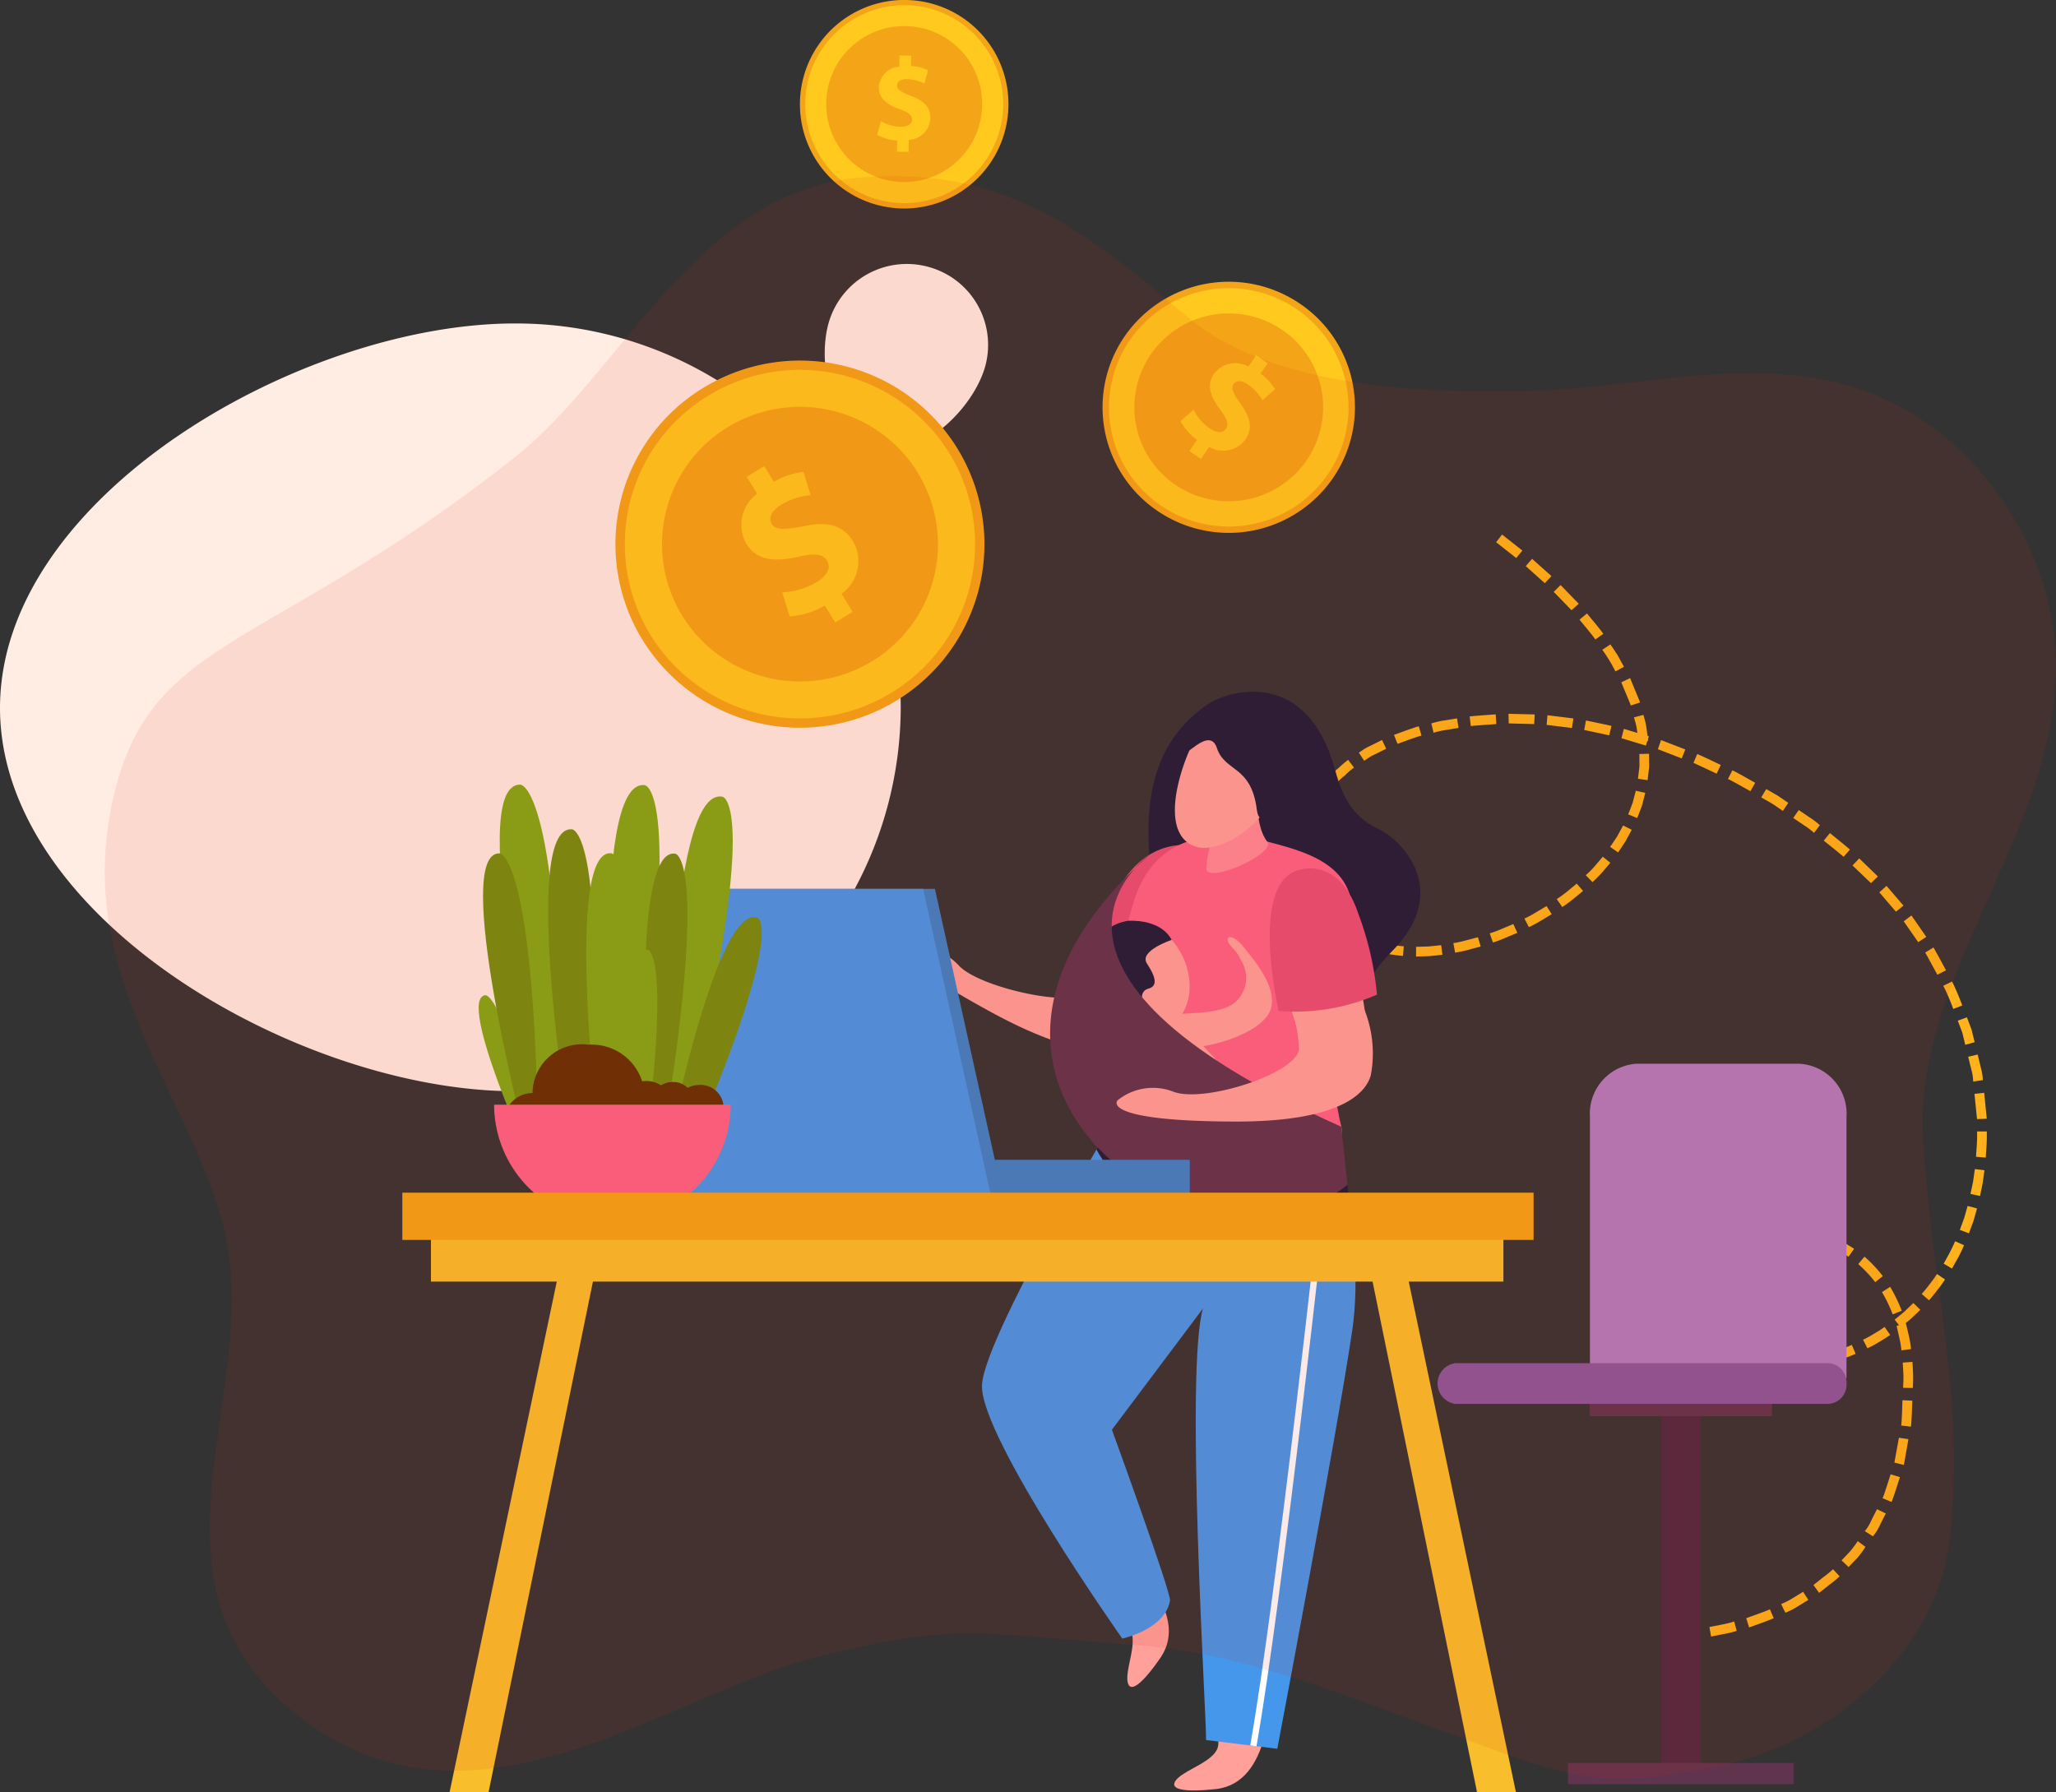 <svg xmlns="http://www.w3.org/2000/svg" xmlns:xlink="http://www.w3.org/1999/xlink" id="Vector_Smart_Object" data-name="Vector Smart Object" width="148" height="129" viewBox="0 0 148 129"><rect x="0" y="0" width="148" height="129" fill="#333333" stroke="none"/><defs><clipPath id="clip-path"><rect id="Rectangle_228" data-name="Rectangle 228" width="148" height="129" fill="none"></rect></clipPath><clipPath id="clip-path-3"><rect id="Rectangle_226" data-name="Rectangle 226" width="140.457" height="115.338" transform="translate(7.543 12.681)" fill="none"></rect></clipPath></defs><g id="Group_407" data-name="Group 407"><g id="Group_406" data-name="Group 406" clip-path="url(#clip-path)"><g id="Group_405" data-name="Group 405"><g id="Group_404" data-name="Group 404" clip-path="url(#clip-path)"><path id="Path_1744" data-name="Path 1744" d="M122.256,117.94l-.089-.693s-.449.063-.9.1-.9.039-.9.039l-.013.7s.495-.007.961-.041.942-.105.944-.1" fill="#ffb21b"></path><path id="Path_1745" data-name="Path 1745" d="M125.016,117.4l-.18-.677a7.243,7.243,0,0,1-.886.222l-.895.174.114.689s.465-.095.928-.183a8.357,8.357,0,0,0,.919-.225" fill="#ffb21b"></path><path id="Path_1746" data-name="Path 1746" d="M127.682,116.486l-.274-.638s-.42.179-.852.327-.856.311-.856.311l.21.666s.442-.164.887-.321.885-.345.885-.345" fill="#ffb21b"></path><path id="Path_1747" data-name="Path 1747" d="M130.175,115.171l-.379-.585s-.388.236-.77.47a5.767,5.767,0,0,1-.812.413l.307.625a5.954,5.954,0,0,0,.843-.429c.4-.247.811-.494.811-.494" fill="#ffb21b"></path><path id="Path_1748" data-name="Path 1748" d="M132.423,113.472l-.471-.511a7.564,7.564,0,0,1-.7.57c-.355.29-.713.566-.713.566l.41.566s.375-.293.745-.59a7.452,7.452,0,0,0,.73-.6" fill="#ffb21b"></path><path id="Path_1749" data-name="Path 1749" d="M134.286,111.35l-.558-.411s-.249.379-.54.728c-.31.328-.625.656-.625.656l.508.482s.325-.347.657-.687a8.471,8.471,0,0,0,.558-.767" fill="#ffb21b"></path><path id="Path_1750" data-name="Path 1750" d="M135.747,108.946l-.633-.306s-.205.4-.409.811a3.369,3.369,0,0,1-.467.768l.586.373a3.615,3.615,0,0,0,.5-.8c.206-.425.426-.844.426-.844" fill="#ffb21b"></path><path id="Path_1751" data-name="Path 1751" d="M136.766,106.331l-.672-.2s-.541,1.732-.583,1.717l.646.268c.041.016.608-1.786.608-1.786" fill="#ffb21b"></path><path id="Path_1752" data-name="Path 1752" d="M137.377,103.6l-.685-.105-.325,1.789.684.171Z" fill="#ffb21b"></path><path id="Path_1753" data-name="Path 1753" d="M137.647,100.825l-.7-.031s-.048,1.83-.1,1.822l.7.081c.053,0,.116-1.872.108-1.872" fill="#ffb21b"></path><path id="Path_1754" data-name="Path 1754" d="M137.668,98.035l-.7.051s.025.454.051.906c.007.454-.028.91-.028.91l.7.011c0-.005.036-.47.023-.939s-.046-.939-.046-.939" fill="#ffb21b"></path><path id="Path_1755" data-name="Path 1755" d="M137.2,95.252l-.674.187s.1.439.2.88a6.566,6.566,0,0,1,.147.887l.691-.092a7.432,7.432,0,0,0-.151-.938l-.216-.924" fill="#ffb21b"></path><path id="Path_1756" data-name="Path 1756" d="M136.063,92.632l-.59.38a10.41,10.41,0,0,1,.77,1.6l.654-.257a11.666,11.666,0,0,0-.834-1.723" fill="#ffb21b"></path><path id="Path_1757" data-name="Path 1757" d="M134.216,90.46l-.452.536a9.183,9.183,0,0,1,1.221,1.3l.547-.434a9.283,9.283,0,0,0-1.316-1.4" fill="#ffb21b"></path><path id="Path_1758" data-name="Path 1758" d="M131.769,88.988l-.28.645a8.8,8.8,0,0,1,1.575.834l.405-.573a10.466,10.466,0,0,0-1.7-.906" fill="#ffb21b"></path><path id="Path_1759" data-name="Path 1759" d="M128.992,88.31l-.083.691.887.128c.436.1.867.214.867.214l.215-.665s-.464-.123-.936-.227c-.473-.072-.951-.141-.951-.141" fill="#ffb21b"></path><path id="Path_1760" data-name="Path 1760" d="M126.131,88.41l.115.687s.443-.08.895-.11.895-.03.895-.03l.012-.7s-.483,0-.963.039a9.378,9.378,0,0,0-.953.113" fill="#ffb21b"></path><path id="Path_1761" data-name="Path 1761" d="M123.4,89.277l.317.622a8.715,8.715,0,0,1,1.672-.622l-.182-.673a9.724,9.724,0,0,0-1.807.673" fill="#ffb21b"></path><path id="Path_1762" data-name="Path 1762" d="M121.192,91.191l.6.356a4.624,4.624,0,0,1,.519-.66l.446-.4.226-.151-.4-.571s-.1.071-.251.173c-.144.125-.329.289-.517.447a5.5,5.5,0,0,0-.622.8" fill="#ffb21b"></path><path id="Path_1763" data-name="Path 1763" d="M121,94.143l.645-.27a2.915,2.915,0,0,1-.225-.788,4.809,4.809,0,0,1,0-.555c.036-.145.053-.244.053-.244l-.679-.165s-.024.128-.065.317a4.714,4.714,0,0,0-.01.719,3.7,3.7,0,0,0,.278.985" fill="#ffb21b"></path><path id="Path_1764" data-name="Path 1764" d="M122.73,96.472l.461-.522s-.312-.31-.62-.623a7.775,7.775,0,0,1-.512-.694l-.606.352c-.021,0,.277.4.587.8.337.352.69.691.69.691" fill="#ffb21b"></path><path id="Path_1765" data-name="Path 1765" d="M125.217,97.919l.243-.653a8.556,8.556,0,0,1-1.581-.794l-.39.577a9.368,9.368,0,0,0,1.728.869" fill="#ffb21b"></path><path id="Path_1766" data-name="Path 1766" d="M128.024,98.48l.037-.7a6.744,6.744,0,0,1-.9-.085,7.59,7.59,0,0,1-.875-.178l-.171.677a11.339,11.339,0,0,0,1.9.286" fill="#ffb21b"></path><path id="Path_1767" data-name="Path 1767" d="M130.862,98.278l-.128-.679s-.444.09-.893.13-.9.064-.9.064l.023.694s.482-.014.957-.064.944-.146.944-.146" fill="#ffb21b"></path><path id="Path_1768" data-name="Path 1768" d="M133.576,97.452l-.274-.642a6.845,6.845,0,0,1-.843.325c-.426.154-.864.266-.861.264l.179.673s.462-.118.913-.278a6.869,6.869,0,0,0,.887-.342" fill="#ffb21b"></path><path id="Path_1769" data-name="Path 1769" d="M136.063,96.094l-.4-.574a8.8,8.8,0,0,1-.76.487,7.771,7.771,0,0,1-.793.433l.316.617a7.859,7.859,0,0,0,.835-.452c.414-.235.8-.51.806-.51" fill="#ffb21b"></path><path id="Path_1770" data-name="Path 1770" d="M138.231,94.283l-.5-.487-.646.624-.7.576.433.548.733-.607.687-.656" fill="#ffb21b"></path><path id="Path_1771" data-name="Path 1771" d="M140.011,92.1l-.581-.391a8.124,8.124,0,0,1-.527.736c-.266.367-.571.7-.571.7l.526.456a9.451,9.451,0,0,0,.6-.736,8.863,8.863,0,0,0,.554-.766" fill="#ffb21b"></path><path id="Path_1772" data-name="Path 1772" d="M141.377,89.635l-.639-.284s-.177.417-.389.819-.436.793-.436.793l.6.354s.228-.416.461-.829.405-.855.405-.855" fill="#ffb21b"></path><path id="Path_1773" data-name="Path 1773" d="M142.314,86.989l-.675-.179s-.123.437-.249.87c-.158.426-.31.853-.31.853l.652.247s.161-.444.326-.885c.124-.454.257-.906.257-.906" fill="#ffb21b"></path><path id="Path_1774" data-name="Path 1774" d="M142.851,84.24l-.693-.084s-.064.451-.126.9c-.092.442-.186.888-.186.888l.686.15s.1-.462.188-.924c.064-.466.131-.931.131-.931" fill="#ffb21b"></path><path id="Path_1775" data-name="Path 1775" d="M143.019,81.449l-.7,0s.014.457-.015.911-.062.91-.062.91l.7.058s.036-.467.062-.936.015-.941.015-.941" fill="#ffb21b"></path><path id="Path_1776" data-name="Path 1776" d="M142.831,78.667l-.7.074.184,1.817.7-.026Z" fill="#ffb21b"></path><path id="Path_1777" data-name="Path 1777" d="M142.363,75.91l-.685.161s.111.444.219.886a3.57,3.57,0,0,1,.142.9l.694-.106a4.075,4.075,0,0,0-.15-.924c-.109-.457-.22-.916-.22-.916" fill="#ffb21b"></path><path id="Path_1778" data-name="Path 1778" d="M141.586,73.233l-.659.238s.159.42.326.85c.107.441.215.889.215.889l.675-.188s-.11-.452-.223-.909c-.164-.441-.333-.88-.333-.88" fill="#ffb21b"></path><path id="Path_1779" data-name="Path 1779" d="M140.519,70.654l-.632.306a15.319,15.319,0,0,1,.718,1.671l.647-.253a18.017,18.017,0,0,0-.733-1.724" fill="#ffb21b"></path><path id="Path_1780" data-name="Path 1780" d="M139.184,68.2l-.6.368s.23.393.443.8.434.8.434.8l.62-.321s-.221-.42-.443-.827-.457-.821-.457-.821" fill="#ffb21b"></path><path id="Path_1781" data-name="Path 1781" d="M137.592,65.9l-.554.421,1.043,1.5.583-.379Z" fill="#ffb21b"></path><path id="Path_1782" data-name="Path 1782" d="M135.8,63.77l-.518.465,1.194,1.393.544-.437Z" fill="#ffb21b"></path><path id="Path_1783" data-name="Path 1783" d="M133.834,61.791l-.482.51,1.328,1.272.5-.478Z" fill="#ffb21b"></path><path id="Path_1784" data-name="Path 1784" d="M131.721,59.974l-.439.541s.361.288.719.574.705.587.712.587l.455-.518s-.35-.306-.717-.6-.73-.589-.73-.589" fill="#ffb21b"></path><path id="Path_1785" data-name="Path 1785" d="M129.484,58.31l-.4.571s.385.257.766.518a5.413,5.413,0,0,1,.733.554l.419-.554a6.028,6.028,0,0,0-.744-.562c-.386-.263-.777-.527-.777-.527" fill="#ffb21b"></path><path id="Path_1786" data-name="Path 1786" d="M127.141,56.8l-.359.6.8.458.757.515.389-.58-.776-.527-.813-.465" fill="#ffb21b"></path><path id="Path_1787" data-name="Path 1787" d="M124.7,55.458l-.317.624c.018-.038,1.62.874,1.62.874l.342-.607s-1.626-.929-1.644-.891" fill="#ffb21b"></path><path id="Path_1788" data-name="Path 1788" d="M122.175,54.277l-.272.638s.419.189.836.385l.831.394.3-.628-.842-.4c-.422-.2-.851-.39-.851-.39" fill="#ffb21b"></path><path id="Path_1789" data-name="Path 1789" d="M119.57,53.276l-.228.656,1.715.663.26-.645Z" fill="#ffb21b"></path><path id="Path_1790" data-name="Path 1790" d="M116.893,52.469l-.175.673,1.76.529.215-.666Z" fill="#ffb21b"></path><path id="Path_1791" data-name="Path 1791" d="M114.165,51.863l-.126.687,1.8.382.162-.681Z" fill="#ffb21b"></path><path id="Path_1792" data-name="Path 1792" d="M111.393,51.488l-.06.693,1.822.225.107-.688Z" fill="#ffb21b"></path><path id="Path_1793" data-name="Path 1793" d="M108.589,51.383l.016.691,1.833.049.038-.694Z" fill="#ffb21b"></path><path id="Path_1794" data-name="Path 1794" d="M105.793,51.574l.082.691s.457-.05.916-.078l.918-.064-.041-.7s-.468.035-.941.067-.933.081-.933.081" fill="#ffb21b"></path><path id="Path_1795" data-name="Path 1795" d="M103.034,52.075l.159.671a7.161,7.161,0,0,1,.895-.2c.452-.074.905-.145.905-.145l-.108-.687-.933.148a6.849,6.849,0,0,0-.918.212" fill="#ffb21b"></path><path id="Path_1796" data-name="Path 1796" d="M100.344,52.9l.255.645s1.71-.635,1.728-.586l-.192-.666c-.018-.056-1.79.607-1.79.607" fill="#ffb21b"></path><path id="Path_1797" data-name="Path 1797" d="M97.818,54.177l.379.587s.1-.064.237-.155a2.751,2.751,0,0,1,.537-.306c.407-.2.813-.405.813-.405l-.3-.631-.852.426a3.308,3.308,0,0,0-.569.321c-.147.1-.249.164-.249.164" fill="#ffb21b"></path><path id="Path_1798" data-name="Path 1798" d="M95.624,55.991l.518.469a4.161,4.161,0,0,1,.646-.62,5.753,5.753,0,0,1,.678-.586l-.423-.557a8.983,8.983,0,0,0-.726.623,4.765,4.765,0,0,0-.693.67" fill="#ffb21b"></path><path id="Path_1799" data-name="Path 1799" d="M94.087,58.409l.649.255a7.5,7.5,0,0,1,.855-1.537l-.563-.408a8.177,8.177,0,0,0-.941,1.689" fill="#ffb21b"></path><path id="Path_1800" data-name="Path 1800" d="M93.618,61.249l.7-.033a7.766,7.766,0,0,1,.14-1.738l-.677-.163a1.339,1.339,0,0,0-.049.3c-.029.18-.063.423-.1.666a3.847,3.847,0,0,0-.016.972" fill="#ffb21b"></path><path id="Path_1801" data-name="Path 1801" d="M94.333,64.028l.634-.294a5.4,5.4,0,0,1-.344-.816c-.11-.423-.216-.852-.216-.852l-.689.129s.12.47.243.944a5.819,5.819,0,0,0,.372.888" fill="#ffb21b"></path><path id="Path_1802" data-name="Path 1802" d="M95.918,66.386l.523-.462s-.072-.081-.186-.2a2.913,2.913,0,0,1-.386-.476c-.248-.373-.5-.745-.5-.745l-.6.362s.269.4.537.8a3.2,3.2,0,0,0,.411.507c.118.132.2.22.2.22" fill="#ffb21b"></path><path id="Path_1803" data-name="Path 1803" d="M98.2,68.159l.285-.633s-.372-.2-.746-.4c-.35-.277-.757-.589-.7-.554l-.487.5c.047.054.377.3.751.6.436.25.9.48.9.48" fill="#ffb21b"></path><path id="Path_1804" data-name="Path 1804" d="M100.995,68.811l.057-.691a9.54,9.54,0,0,1-1.754-.306l-.2.67a10.7,10.7,0,0,0,1.9.327" fill="#ffb21b"></path><path id="Path_1805" data-name="Path 1805" d="M103.832,68.723l-.09-.686s-.454.045-.907.094l-.9.025,0,.7s.477-.016.955-.028l.944-.1" fill="#ffb21b"></path><path id="Path_1806" data-name="Path 1806" d="M106.588,68.134l-.2-.668s-.442.12-.882.231a7.115,7.115,0,0,1-.887.194l.126.684a8.863,8.863,0,0,0,.93-.194c.452-.125.91-.247.91-.247" fill="#ffb21b"></path><path id="Path_1807" data-name="Path 1807" d="M109.224,67.148l-.289-.631s-.424.176-.837.352a8.227,8.227,0,0,1-.861.317l.23.66a8.071,8.071,0,0,0,.887-.331c.436-.182.87-.367.87-.367" fill="#ffb21b"></path><path id="Path_1808" data-name="Path 1808" d="M111.7,65.808l-.372-.585-.784.465a7.011,7.011,0,0,1-.808.434l.32.618a7.952,7.952,0,0,0,.834-.445l.81-.487" fill="#ffb21b"></path><path id="Path_1809" data-name="Path 1809" d="M113.956,64.133l-.457-.525s-.353.288-.7.576-.739.538-.739.538l.4.571s.4-.262.765-.559.73-.6.73-.6" fill="#ffb21b"></path><path id="Path_1810" data-name="Path 1810" d="M115.917,62.107l-.542-.437s-.294.345-.587.692-.639.64-.639.64l.487.5s.345-.321.669-.67c.306-.365.611-.722.611-.722" fill="#ffb21b"></path><path id="Path_1811" data-name="Path 1811" d="M117.463,59.734l-.625-.312s-.213.4-.431.794c-.241.382-.506.746-.506.746l.577.4s.274-.39.526-.791c.233-.42.459-.841.459-.841" fill="#ffb21b"></path><path id="Path_1812" data-name="Path 1812" d="M118.435,57.076l-.682-.155s-.112.437-.227.867c-.148.425-.323.832-.323.832l.646.271s.186-.44.346-.891c.115-.464.24-.924.24-.924" fill="#ffb21b"></path><path id="Path_1813" data-name="Path 1813" d="M118.709,54.259l-.7.018.006.893c-.054.444-.108.89-.108.89l.694.1s.058-.474.113-.945c0-.478-.007-.955-.007-.955" fill="#ffb21b"></path><path id="Path_1814" data-name="Path 1814" d="M118.3,51.462l-.679.176s.032.105.074.27a3.384,3.384,0,0,1,.135.6c.062.444.124.89.124.89l.695-.076s-.066-.471-.131-.938a4.039,4.039,0,0,0-.14-.641c-.044-.173-.078-.286-.078-.286" fill="#ffb21b"></path><path id="Path_1815" data-name="Path 1815" d="M117.343,48.814l-.634.3s.17.419.344.835.354.834.333.839l.665-.218a1.615,1.615,0,0,0-.1-.275c-.067-.166-.155-.388-.246-.6-.178-.437-.359-.872-.359-.872" fill="#ffb21b"></path><path id="Path_1816" data-name="Path 1816" d="M115.922,46.388l-.583.385s.271.373.506.758.441.8.441.8L116.9,48s-.222-.417-.451-.825c-.249-.4-.526-.786-.526-.786" fill="#ffb21b"></path><path id="Path_1817" data-name="Path 1817" d="M114.234,44.161l-.535.446s1.179,1.406,1.136,1.432l.569-.409c.041-.035-1.169-1.47-1.169-1.47" fill="#ffb21b"></path><path id="Path_1818" data-name="Path 1818" d="M112.337,42.113l-.494.493,1.282,1.319.518-.465Z" fill="#ffb21b"></path><path id="Path_1819" data-name="Path 1819" d="M110.287,40.227l-.457.525,1.372,1.227.479-.508Z" fill="#ffb21b"></path><path id="Path_1820" data-name="Path 1820" d="M108.126,38.479l-.429.554,1.447,1.136.444-.536Z" fill="#ffb21b"></path><path id="Path_1821" data-name="Path 1821" d="M90.915,125.4c-.587,1.872-1.652,3.31-3.675,3.412,0,0-3.093.364-2.677-.523s3.18-1.467,3.137-2.8,4.515-4.244,3.215-.084" fill="#ffa09a"></path><path id="Path_1822" data-name="Path 1822" d="M83.166,114.565c1.043,1.664,1.444,3.406.205,5,0,0-1.743,2.572-2.147,1.681s.959-3.357-.092-4.195-.29-6.171,2.034-2.482" fill="#ffa09a"></path><path id="Path_1823" data-name="Path 1823" d="M78.881,79.615s11.775,1.685,16.283-.987c0,0,3.334,9.44,2.162,17.248s-5.38,30.009-5.38,30.009l-5.128-.628c.05-1.357-1.552-26.9-.2-31.152Z" fill="#4597eb"></path><path id="Path_1824" data-name="Path 1824" d="M82,77.535S70.819,95.989,70.688,99.722s10.1,18.231,10.1,18.231,3.08-.656,3.434-2.735c.1-.544-4.182-12.3-4.182-12.3l8.262-11Z" fill="#4597eb"></path><path id="Path_1825" data-name="Path 1825" d="M90.446,125.711,90,125.634c1.934-11.021,5.054-39.689,5.085-39.977l.452.048c-.031.289-3.152,28.972-5.091,40.007" fill="#fff"></path><path id="Path_1826" data-name="Path 1826" d="M86.76,50.816c1.651-1.2,6.971-2.612,9.117,3.853.471,1.414.788,3.817,3.3,4.977,1.775.821,5.331,4.519,1.007,8.851s-.465,6.648-4.553,7.463-10.58-2.908-12.012-8.991c-2.255-9.57-.2-13.724,3.14-16.153" fill="#1d1b3a"></path><path id="Path_1827" data-name="Path 1827" d="M80.719,64.944s5.585-.286,3.837,3.7-3.909,8.047-5.888,6.739.946-8.858,2.051-10.441" fill="#ffa09a"></path><path id="Path_1828" data-name="Path 1828" d="M65.374,68.1a4.515,4.515,0,0,1,3.656,1.411c1.429,1.548,7.989,3.025,9.2,1.971A6.149,6.149,0,0,0,78.8,69.4l4.978,2.194a6.521,6.521,0,0,1-2.211,3.48c-.691.5-3.088,1.642-10.085-2.143-7.739-4.186-6.432-4.829-6.111-4.824" fill="#ffa09a"></path><path id="Path_1829" data-name="Path 1829" d="M85.786,60.841s.8-.148,1,3.511-.174,3.922-.174,3.922-4.91,1.424-7.358-.985c0,0,1.262-6.909,6.534-6.447" fill="#e84f77"></path><path id="Path_1830" data-name="Path 1830" d="M78.93,82.738s3.98,8.685,18.345,5.217c0,0-.222-2.2-.277-2.679L79.437,81.892Z" fill="#1d1b3a"></path><path id="Path_1831" data-name="Path 1831" d="M96.5,80.855l.013,0-.013,0c-.031-.117-.053-.219-.082-.335-.843-4.53-1.573-7.4.205-11.728,2.548-6.2-2.3-7.381-5.229-8.166s-7.89-1.157-9.66,3.916C80.453,68.2,79.414,76.6,78.366,80.968c-1.064,4.455,19.816,4.9,18.129-.113" fill="#fe6385"></path><path id="Path_1832" data-name="Path 1832" d="M90.568,55.973s-.415,3.245.651,4.608c.676.869-4.427,3.132-4.381,1.913.057-1.562.9-2.563-.207-4.269Z" fill="#ff8998"></path><path id="Path_1833" data-name="Path 1833" d="M86.859,51.815c-1.247,1.414-3.987,8.055-.8,9.128,1.434.483,4.267-.951,5.649-3.592.57-1.086.354-3.327-.881-5.148-.554-.827-2.532-2.041-3.968-.388" fill="#ffa09a"></path><path id="Path_1834" data-name="Path 1834" d="M85.128,54.108c-.09.821,1.908-1.947,2.466-.27.578,1.765,2.473,1.224,2.878,4.445.279,2.2,2.649-1.825,2.818-2.136.743-1.3.743-1.3-.751-3.935s-6.978-2.2-7.411,1.9" fill="#1d1b3a"></path><path id="Path_1835" data-name="Path 1835" d="M79.191,71.67c.99,2.072,3.125,3.123,4.765,2.345s2.172-3.082,1.182-5.157-3.123-3.123-4.765-2.348S78.2,69.6,79.191,71.67" fill="#ffa09a"></path><path id="Path_1836" data-name="Path 1836" d="M82.85,74.609a1.206,1.206,0,0,1,.916-1.459c1.288-.363,4.2.043,5.3-1.149a2.346,2.346,0,0,0,.233-2.926c-.29-.71-.808-.929-.918-1.352s.5-.444,1.3.643c.379.52,2.6,2.951,1.645,4.6-1.252,2.165-7.832,3.419-8.476,1.643" fill="#ffa09a"></path><path id="Path_1837" data-name="Path 1837" d="M85.815,74.494s6.175,5.795,6.9,10.9-7.9-1.615-7.9-1.615l-3.93-7.034Z" fill="#ffa09a"></path><path id="Path_1838" data-name="Path 1838" d="M84.342,67.66s-2.382.785-1.78,1.7.832,1.625.092,1.81-.59,1.426.563,1.92-4.125-.564-4.125-.564-1.871-5.561,2.073-6.247c0,0,2.341-.2,3.177,1.377" fill="#1d1b3a"></path><path id="Path_1839" data-name="Path 1839" d="M82.8,61.49s-11.952,8.178,13.75,19.616L97,85.276c-9.813,8.137-33.168-7.089-14.2-23.787" fill="#60334e"></path><path id="Path_1840" data-name="Path 1840" d="M91.8,66.006s4.134-3.79,5.406,1.549,2.217,10.994-.464,10.726S91.992,70.855,91.8,66.006" fill="#ffa09a"></path><path id="Path_1841" data-name="Path 1841" d="M93.736,62.576s2.7-.8,4.028,3.16A22.2,22.2,0,0,1,99.119,71.6a14.763,14.763,0,0,1-7.07,1.174s-2.269-9.606,1.687-10.2" fill="#e84f77"></path><path id="Path_1842" data-name="Path 1842" d="M80.507,79.16A4.052,4.052,0,0,1,84.5,78.6c2.228.793,8.69-1.286,9-3.021a8.726,8.726,0,0,0-.263-2.006l4.97-.916a8.455,8.455,0,0,1,.467,4.753c-.246.88-1.486,3.361-9.854,3.326-9.252-.035-8.588-1.4-8.316-1.576" fill="#ffa09a"></path><path id="Path_1843" data-name="Path 1843" d="M64.839,50.918A27.7,27.7,0,0,1,37.067,78.551C21.728,78.551,0,66.224,0,50.961S21.728,23.284,37.067,23.284A27.7,27.7,0,0,1,64.839,50.918" fill="#ffece3"></path><rect id="Rectangle_220" data-name="Rectangle 220" width="2.81" height="28.397" transform="translate(119.587 99.168)" fill="#4f2941"></rect><path id="Path_1844" data-name="Path 1844" d="M129.583,76.573H117.79a3.6,3.6,0,0,0-3.339,3.823V99.207H132.92V80.4a3.6,3.6,0,0,0-3.337-3.823" fill="#b37cc1"></path><rect id="Rectangle_221" data-name="Rectangle 221" width="16.244" height="1.525" transform="translate(112.869 126.909)" fill="#60334e"></rect><rect id="Rectangle_222" data-name="Rectangle 222" width="13.122" height="0.949" transform="translate(114.431 100.994)" fill="#60334e"></rect><path id="Path_1845" data-name="Path 1845" d="M132.921,99.59a1.383,1.383,0,0,1-1.277,1.468H104.762a1.478,1.478,0,0,1,0-2.929h26.881a1.381,1.381,0,0,1,1.277,1.461" fill="#8a579b"></path><rect id="Rectangle_223" data-name="Rectangle 223" width="34.604" height="2.515" transform="translate(51.042 83.488)" fill="#3c82c9"></rect><path id="Path_1846" data-name="Path 1846" d="M72.169,86H47.525L43.9,63.985h23.4Z" fill="#3c82c9"></path><path id="Path_1847" data-name="Path 1847" d="M71.313,86H46.671L43.047,63.985H66.452Z" fill="#4597eb"></path><path id="Path_1848" data-name="Path 1848" d="M66.984,19.255a5.817,5.817,0,0,1,3.893,7.263c-.942,3.077-4.772,6.677-7.863,5.741s-4.272-6.054-3.331-9.131a5.856,5.856,0,0,1,7.3-3.873" fill="#ffece3"></path><path id="Path_1849" data-name="Path 1849" d="M39.242,81S33.285,56.4,37.452,56.483c0,0,2.98-.125,2.98,24.521Z" fill="#82a816"></path><path id="Path_1850" data-name="Path 1850" d="M41.086,82.255s-3.723-22.866.09-22.56c0,0,2.739.049,1,22.623Z" fill="#738e11"></path><path id="Path_1851" data-name="Path 1851" d="M44.235,80.824s-1.892-24.907,2.188-24.3c0,0,2.949.248-1.018,24.453Z" fill="#82a816"></path><path id="Path_1852" data-name="Path 1852" d="M47.95,81.469s.039-24.964,4.064-24.114c0,0,2.919.423-2.907,24.329Z" fill="#82a816"></path><path id="Path_1853" data-name="Path 1853" d="M46.781,81.717S45.2,60.946,48.607,61.451c0,0,2.456.207-.851,20.388Z" fill="#738e11"></path><path id="Path_1854" data-name="Path 1854" d="M43.075,81.737s-2.489-20.7.936-20.314c0,0,2.462.123.044,20.4Z" fill="#82a816"></path><path id="Path_1855" data-name="Path 1855" d="M47.491,85.435s3.862-20.541,7.047-19.366c0,0,2.336.7-6.129,19.68Z" fill="#738e11"></path><path id="Path_1856" data-name="Path 1856" d="M38.208,83.62s-5.342-11.706-3.277-11.981c0,0,1.462-.281,3.865,11.89Z" fill="#82a816"></path><path id="Path_1857" data-name="Path 1857" d="M46.053,80.947s-1.541-12.813.579-12.576c0,0,1.523.076.026,12.632Z" fill="#82a816"></path><path id="Path_1858" data-name="Path 1858" d="M37.745,81.7s-5.249-20.3-1.8-20.271c0,0,2.46-.132,2.783,20.256Z" fill="#738e11"></path><path id="Path_1859" data-name="Path 1859" d="M40.373,80.472a2.055,2.055,0,1,1-2.039-1.788,1.922,1.922,0,0,1,2.039,1.788" fill="#663006"></path><path id="Path_1860" data-name="Path 1860" d="M46.393,78.73a3.8,3.8,0,0,1-4.03,3.525,3.557,3.557,0,1,1,0-7.051,3.8,3.8,0,0,1,4.03,3.525" fill="#663006"></path><path id="Path_1861" data-name="Path 1861" d="M48.4,79.544a1.99,1.99,0,1,1-1.972-1.724A1.861,1.861,0,0,1,48.4,79.544" fill="#663006"></path><path id="Path_1862" data-name="Path 1862" d="M49.918,79.22a1.533,1.533,0,1,1-1.52-1.329,1.433,1.433,0,0,1,1.52,1.329" fill="#663006"></path><path id="Path_1863" data-name="Path 1863" d="M52.083,79.624A1.765,1.765,0,1,1,50.337,78.1a1.651,1.651,0,0,1,1.746,1.528" fill="#663006"></path><path id="Path_1864" data-name="Path 1864" d="M44.085,87.983A8.488,8.488,0,0,0,52.6,79.52H35.567a8.491,8.491,0,0,0,8.519,8.463" fill="#fe6385"></path><rect id="Rectangle_224" data-name="Rectangle 224" width="77.201" height="3.416" transform="translate(31.021 88.84)" fill="#f8be2b"></rect><rect id="Rectangle_225" data-name="Rectangle 225" width="81.433" height="3.401" transform="translate(28.961 85.855)" fill="#f4a517"></rect><path id="Path_1865" data-name="Path 1865" d="M40.349,90.969,32.366,129h2.806l7.773-38.031Z" fill="#f8be2b"></path><path id="Path_1866" data-name="Path 1866" d="M101.138,90.969,109.121,129h-2.8L98.541,90.969Z" fill="#f8be2b"></path><path id="Path_1867" data-name="Path 1867" d="M68.907,32.266a13.17,13.17,0,0,1-4.381,18.168,13.318,13.318,0,0,1-18.266-4.357,13.168,13.168,0,0,1,4.388-18.171,13.313,13.313,0,0,1,18.26,4.36" fill="#f4a517"></path><path id="Path_1868" data-name="Path 1868" d="M68.332,32.613A12.507,12.507,0,0,1,64.17,49.865a12.639,12.639,0,0,1-17.333-4.143A12.5,12.5,0,0,1,51,28.474a12.643,12.643,0,0,1,17.331,4.138" fill="#ffc91d"></path><path id="Path_1869" data-name="Path 1869" d="M66.053,34.006A9.852,9.852,0,0,1,62.774,47.6a9.957,9.957,0,0,1-13.656-3.266A9.85,9.85,0,0,1,52.4,30.743a9.956,9.956,0,0,1,13.655,3.264" fill="#f4a517"></path><path id="Path_1870" data-name="Path 1870" d="M60.124,44.809l-.754-1.218a6.01,6.01,0,0,1-2.526.782l-.534-1.73a5.367,5.367,0,0,0,2.48-.74c.734-.449,1.062-1.033.746-1.551-.3-.482-.895-.538-2.052-.278-1.655.378-2.99.313-3.758-.929a2.768,2.768,0,0,1,.776-3.6l-.75-1.225,1.26-.765.694,1.128a5.494,5.494,0,0,1,2.127-.716l.519,1.673a5.1,5.1,0,0,0-2.124.7c-.833.507-.885,1.035-.661,1.392.26.421.875.417,2.218.161,1.865-.4,2.911-.068,3.627,1.083a2.872,2.872,0,0,1-.835,3.765l.8,1.3Z" fill="#ffc91d"></path><path id="Path_1871" data-name="Path 1871" d="M95.945,34.427a9.109,9.109,0,0,1-12.625,2.35,9.009,9.009,0,0,1-2.365-12.564,9.107,9.107,0,0,1,12.629-2.346,9,9,0,0,1,2.36,12.561" fill="#f4a517"></path><path id="Path_1872" data-name="Path 1872" d="M95.567,34.166A8.65,8.65,0,0,1,83.578,36.4a8.551,8.551,0,0,1-2.239-11.924,8.647,8.647,0,0,1,11.986-2.229,8.552,8.552,0,0,1,2.241,11.922" fill="#ffc91d"></path><path id="Path_1873" data-name="Path 1873" d="M94.056,33.139A6.814,6.814,0,0,1,84.61,34.9a6.737,6.737,0,0,1-1.763-9.4,6.813,6.813,0,0,1,9.445-1.756,6.733,6.733,0,0,1,1.764,9.394" fill="#f4a517"></path><path id="Path_1874" data-name="Path 1874" d="M85.622,32.472l.553-.809a4.072,4.072,0,0,1-1.2-1.351l.937-.814a3.65,3.65,0,0,0,1.157,1.333c.487.331.945.372,1.182.03.219-.32.088-.706-.4-1.352-.7-.924-1.032-1.771-.467-2.595a1.917,1.917,0,0,1,2.478-.523l.558-.807.833.569-.514.745a3.726,3.726,0,0,1,1.043,1.122l-.905.789a3.448,3.448,0,0,0-1.031-1.125c-.55-.376-.9-.262-1.057-.023-.192.279-.017.66.519,1.423.77,1.048.855,1.791.333,2.556a1.987,1.987,0,0,1-2.6.532l-.594.864Z" fill="#ffc91d"></path><path id="Path_1875" data-name="Path 1875" d="M72.592,7.617A7.505,7.505,0,1,1,65.243,0a7.486,7.486,0,0,1,7.349,7.616" fill="#f4a517"></path><path id="Path_1876" data-name="Path 1876" d="M72.212,7.607A7.123,7.123,0,1,1,65.237.379a7.109,7.109,0,0,1,6.975,7.228" fill="#ffc91d"></path><path id="Path_1877" data-name="Path 1877" d="M70.7,7.579a5.613,5.613,0,1,1-5.5-5.7,5.6,5.6,0,0,1,5.5,5.7" fill="#f4a517"></path><path id="Path_1878" data-name="Path 1878" d="M64.569,10.919l.015-.808a3.4,3.4,0,0,1-1.442-.4l.276-.985a3.035,3.035,0,0,0,1.407.4c.487.009.822-.169.831-.512.005-.319-.261-.526-.892-.755-.9-.322-1.518-.759-1.5-1.582A1.576,1.576,0,0,1,64.735,4.8l.019-.81.834.019-.016.747a3.089,3.089,0,0,1,1.231.3l-.266.954a2.883,2.883,0,0,0-1.224-.314c-.552-.013-.739.224-.741.462-.006.278.288.463,1.006.749,1.009.376,1.4.852,1.393,1.616A1.633,1.633,0,0,1,65.42,10.07l-.017.864Z" fill="#ffc91d"></path><g id="Group_403" data-name="Group 403" opacity="0.1"><g id="Group_402" data-name="Group 402"><g id="Group_401" data-name="Group 401" clip-path="url(#clip-path-3)"><path id="Path_1879" data-name="Path 1879" d="M85.3,22.669C77.746,16.2,71.98,12.048,62.161,12.76,50.24,13.623,44.889,26.729,37.083,32.9,18.581,47.516,10.2,45.6,7.887,58.791,5.725,71.12,14.4,79.828,16.3,89.264c2.247,11.185-6.492,24.265,4.447,33.656,12.636,10.846,27-.773,37.643-3.524s12.175-1.747,23.12-1c8.085.549,15.711,3.831,23.353,6.593,8.025,2.9,9.877,3.843,18.254,2.288s16.424-8.108,17.279-16.807c1.027-10.454-1.347-17.939-1.965-28.426-.683-11.584,9.013-21.494,9.55-33.089.437-9.426-6.112-18.709-14.966-21.215-7.34-2.078-15.1.169-22.717.4-11.069.333-19.872-1.085-24.991-5.465" fill="#d8250e"></path></g></g></g></g></g></g></g></svg>
